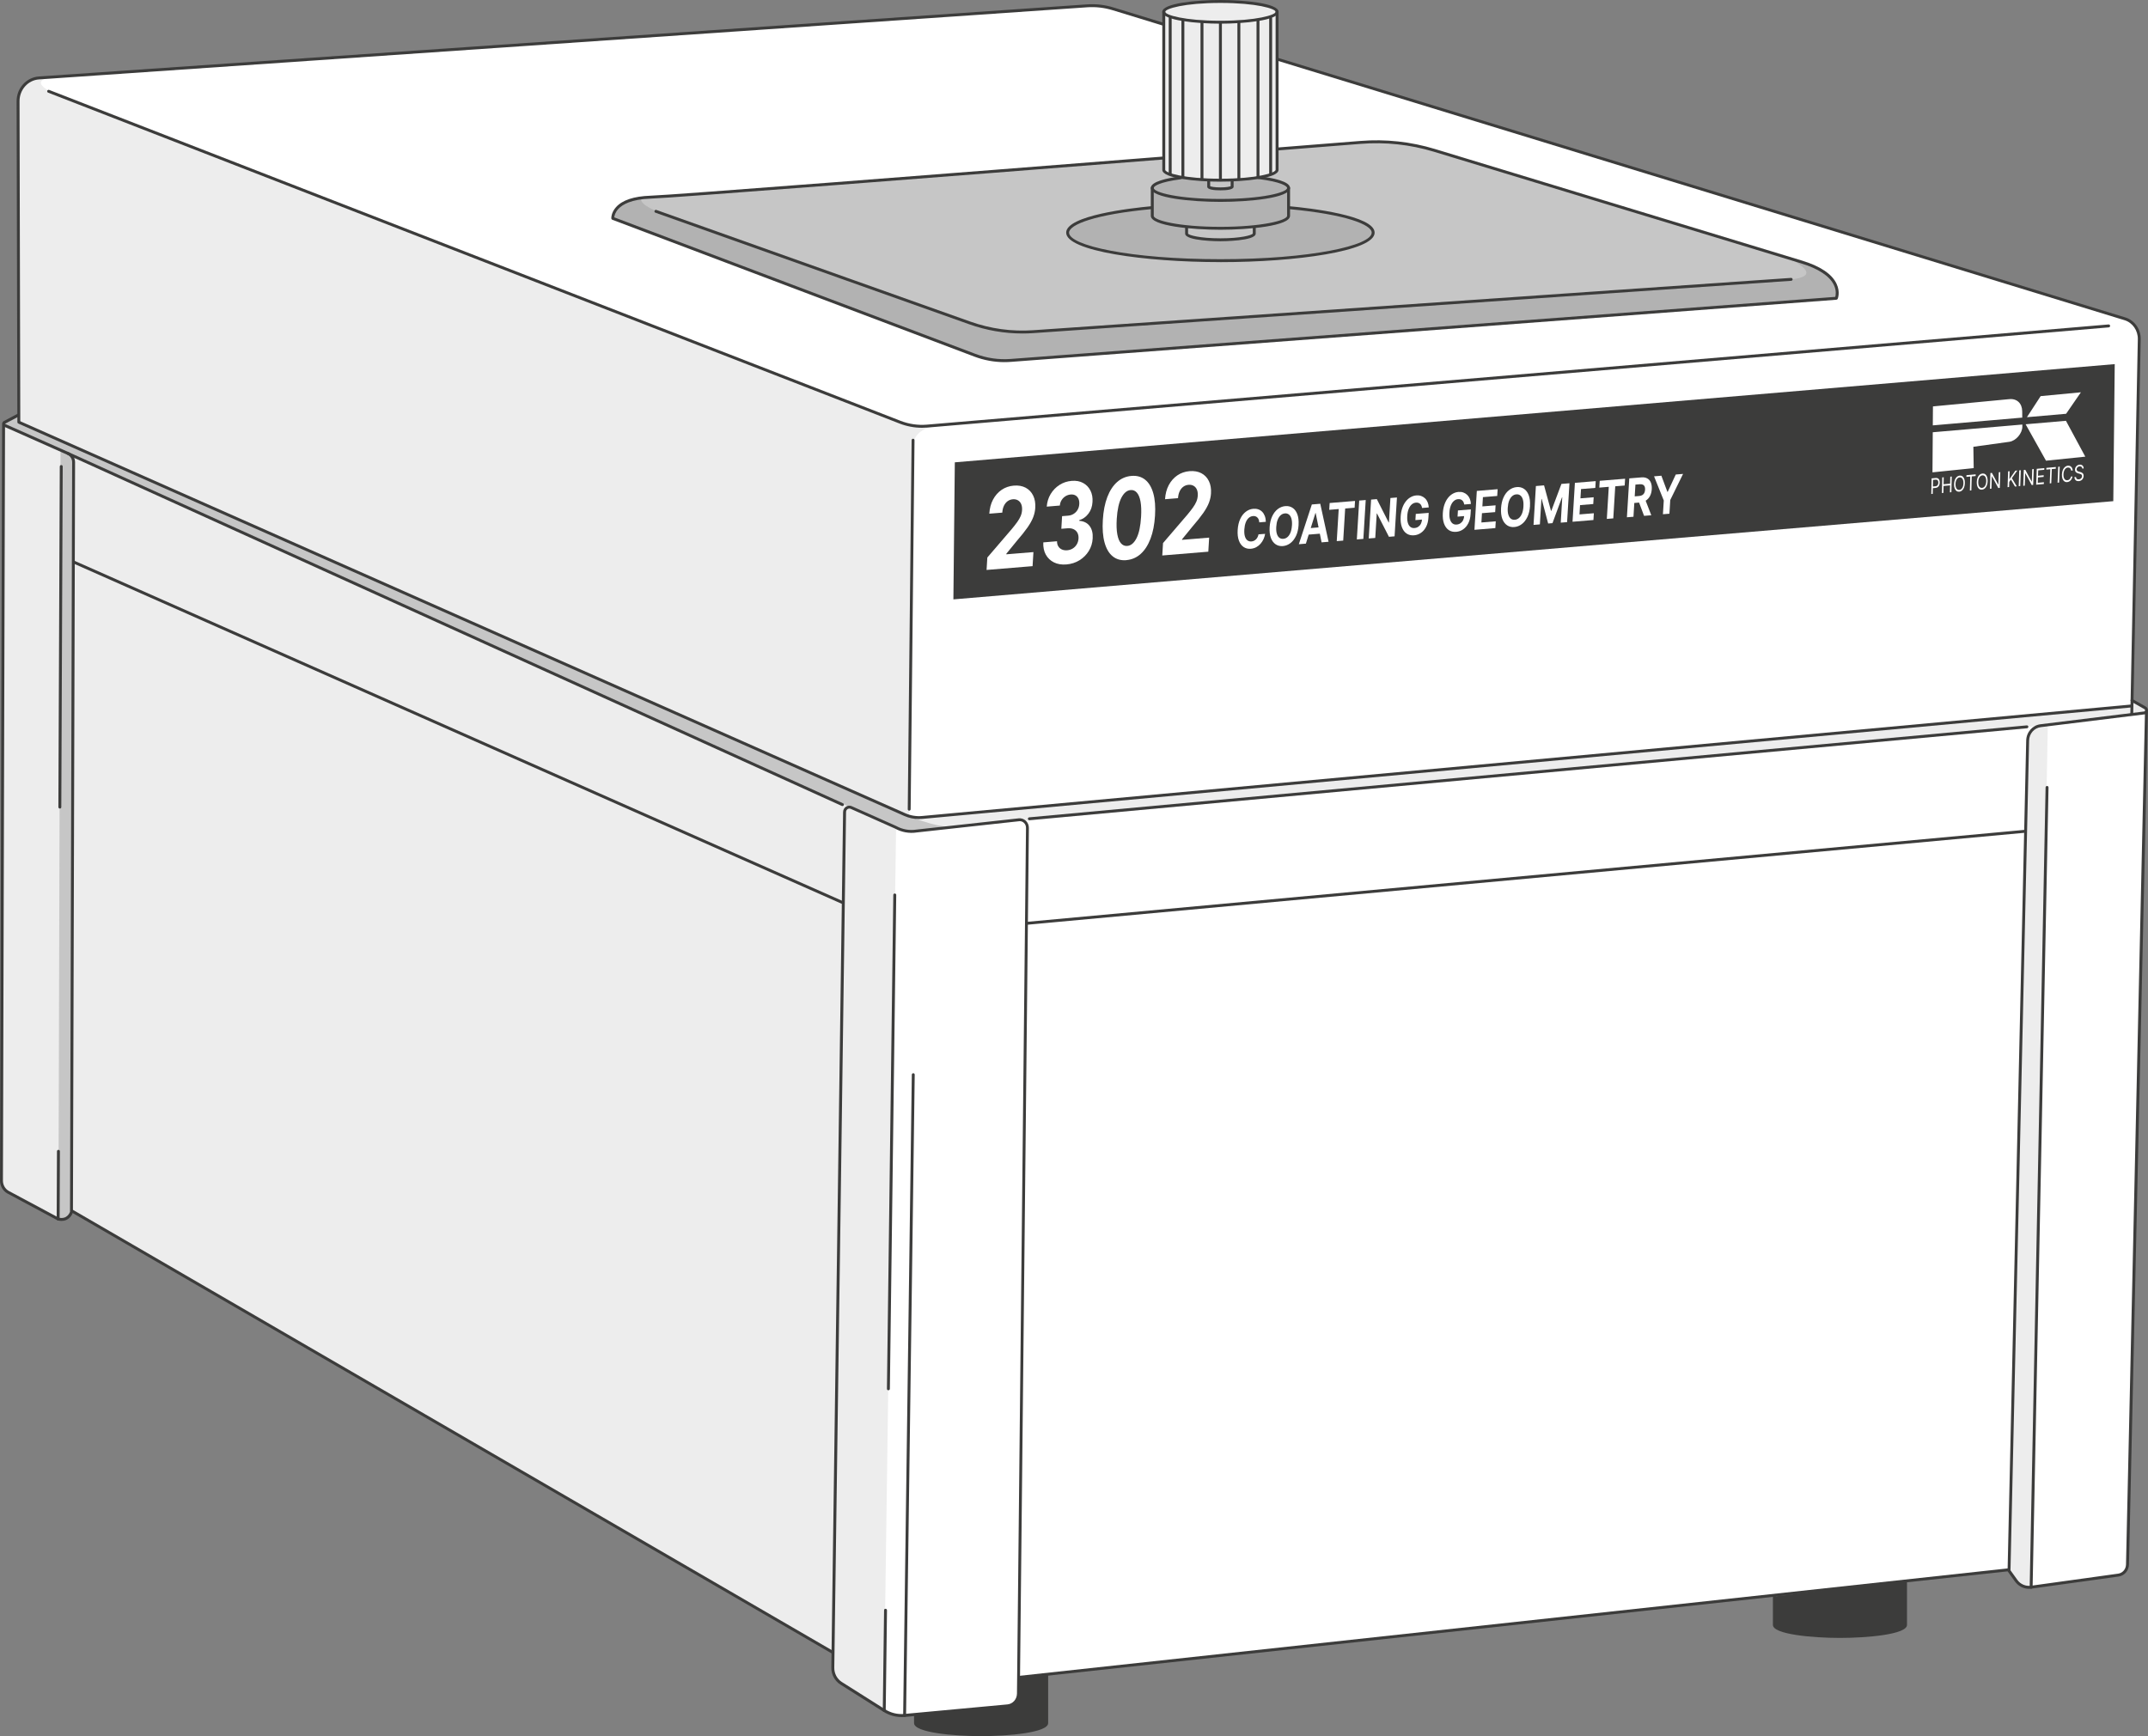 <?xml version="1.0" encoding="UTF-8"?>
<svg xmlns="http://www.w3.org/2000/svg" id="Lines" viewBox="0 0 734.73 594">
  <rect x="0" y="0" width="734.73" height="594" fill="#808080" stroke="none"/>
  <defs>
    <style>
      .cls-1 {
        fill: #3c3c3b;
      }

      .cls-2 {
        fill: #c6c6c6;
      }

      .cls-3 {
        fill: #fff;
      }

      .cls-4 {
        fill: #ededed;
      }

      .cls-5 {
        fill: #b2b2b2;
      }
    </style>
  </defs>
  <g>
    <path class="cls-1" d="M313.16,570.97v18.57c0,2.18,10.04,3.95,22.43,3.95s22.43-1.77,22.43-3.95v-16.47"></path>
    <path class="cls-1" d="M335.59,594c-9.22,0-22.93-1.19-22.93-4.45v-18.57c0-.28.22-.5.5-.5s.5.22.5.5v18.57c0,1.41,8.54,3.45,21.93,3.45s21.93-2.04,21.93-3.45v-16.47c0-.28.22-.5.5-.5s.5.22.5.5v16.47c0,3.27-13.71,4.45-22.93,4.45Z"></path>
  </g>
  <path class="cls-3" d="M733.64,242.02c-.46-.25-2.59-1.34-4.37-2.27l2.47-123.69c.06-3.22-1.95-6.08-4.91-6.99L437.05,20.28l-.16-.05v-11.29c0-.88.49-2.15-1.96-2.94-2.45-.78-11.84-2.59-19.33-2.2s-14.15,1.37-15.86,2.15c-1.08.49-1.48,1.3-1.64,2.39l-.31-.1-17.09-5.24c-2.86-.88-5.85-1.22-8.83-1.02L13.31,26.67c-4.02.28-7.14,3.76-7.13,7.96l.25,107.19-5.15,2.7s-.15.49-.15.93S.36,402.95.36,402.95c0,0,.05,3.82,2.89,5.29,2.84,1.47,15.22,7.98,16,8.47.78.49,1.22,1.08,2.79.29s2.25-1.86,2.5-2.55c.93.54,260.31,150.65,260.31,150.65l.02,5.58s.07,3.52,4.06,6.07c3.99,2.54,12.46,7.93,14,8.71,1.54.78,4.36,1.71,7.29,1.42,2.94-.29,33.48-2.94,34.55-3.13s3.62-1.27,3.67-4.7c.05-3.43,0-5.09,0-5.09l338.5-36.95s2.89,4.36,3.67,4.99c.78.64,2.01,1.27,5.87.78,3.87-.49,26.09-3.43,27.26-3.62,1.17-.2,3.82-1.13,3.96-4.5.15-3.38,6.56-290.58,6.61-291.22.05-.64.15-.98-.69-1.42Z"></path>
  <path class="cls-4" d="M700.47,248.23s-1.29-.17-2.48.06-4.42,1.19-4.5,7.13c-.07,5.71-5.89,261.34-6.36,281.86.34.51,1.11,1.65,1.86,2.7l4,2.92c.5.05,1.11.07,1.84.03l5.63-294.71Z"></path>
  <path class="cls-4" d="M306.54,280.83L5.83,145.94s-1.67-.6-4.29-1.54l-.25.13s-.15.49-.15.93S.36,402.95.36,402.95c0,0,.05,3.82,2.89,5.29,2.84,1.47,15.22,7.98,16,8.47.78.49,1.22,1.08,2.79.29s2.25-1.86,2.5-2.55c.93.54,260.31,150.65,260.31,150.65l.02,5.58s.07,3.52,4.06,6.07c3.61,2.3,10.87,6.92,13.36,8.36l4.25-304.28Z"></path>
  <path class="cls-2" d="M23.65,155.52c-1.69-.77-2.94-1.46-2.94-1.46l-.72,263.12c.47.25,1.02.34,2.05-.18,1.38-.69,2.08-1.61,2.39-2.29.05-2.75.04-5.52.04-5.52,0,0,.71-249.34.71-250,0-.66.17-2.9-1.52-3.67Z"></path>
  <path class="cls-4" d="M731.76,244.12c.5-.02,1.47-.32,2.57-.73.05-.6.12-.94-.69-1.36-.46-.24-2.55-1.32-4.33-2.24l-.04,1.84-412.33,38.05s-2.79.95-8.59-1.47c-5.8-2.42-299.45-132.43-300.28-132.87s-1.38-.83-1.58-1.95c-.08-.44-.15-.99-.2-1.5l-5.02,2.64s-.09.33-.13.69c18.11,8.19,289.38,130.93,290.91,131.57,1.58.66,11.45,4.92,12.11,5.29.66.37,3.74,2.97,11.67,2.09,7.93-.88,377.14-35.44,382.13-35.87s32.23-4.1,33.77-4.18Z"></path>
  <path class="cls-2" d="M304.18,282.07c.66.37,3.74,2.97,11.67,2.09.79-.09,5.17-.51,12.41-1.2-4.3.29-9.73-.44-19.74-4.71-.05-.02-.1-.04-.15-.06-5.8-2.42-299.45-132.43-300.28-132.87s-1.38-.83-1.58-1.95c-.08-.44-.15-.99-.2-1.5l-5.02,2.64s-.09.33-.13.69c18.11,8.19,289.38,130.93,290.91,131.57,1.58.66,11.45,4.92,12.11,5.29Z"></path>
  <path class="cls-4" d="M17.62,26.38l-4.32.3c-4.02.28-7.14,3.76-7.13,7.96l.25,105.14h.05s-.07,4-.07,4c0,0-.1.42.83,1.03l303.78,134.43s1.22-124.81,1.22-126.18.29-7.1,10.08-7.54c-10.43.29-11.26.73-16.54-1.47-5.29-2.2-283.34-110.71-285.49-111.4-2.15-.68-11.3-4.79-2.65-6.26Z"></path>
  <path class="cls-1" d="M348.62,574.38c-.25,0-.47-.19-.5-.45-.03-.27.17-.52.44-.55l338.25-36.77c.27-.03.52.17.55.44.03.27-.17.52-.44.55l-338.25,36.77s-.04,0-.05,0Z"></path>
  <path class="cls-1" d="M284.63,565.72c-.08,0-.17-.02-.25-.07L24.41,414.77c-.24-.14-.32-.44-.18-.68s.44-.32.68-.18l259.97,150.88c.24.14.32.44.18.68-.09.16-.26.25-.43.25Z"></path>
  <path class="cls-1" d="M6.44,144.93c-.28,0-.5-.22-.5-.5l-.26-109.8c-.01-4.45,3.33-8.17,7.6-8.46L371.84,1.5c3.05-.21,6.08.14,9.01,1.04l17.09,5.24c.26.08.41.36.33.62-.08.26-.36.41-.62.33l-17.09-5.24c-2.81-.86-5.72-1.2-8.65-1L13.34,27.17c-3.75.26-6.67,3.54-6.66,7.46l.26,109.8c0,.28-.22.5-.5.5h0Z"></path>
  <path class="cls-1" d="M729.18,244.71h0c-.28,0-.5-.23-.49-.51l2.56-128.15c.06-2.99-1.81-5.66-4.55-6.5L436.9,20.76c-.26-.08-.41-.36-.33-.62.08-.26.36-.41.62-.33l289.78,88.79c3.16.97,5.33,4.04,5.26,7.47l-2.56,128.15c0,.27-.23.49-.5.49Z"></path>
  <path class="cls-1" d="M315.4,146.36c-2.62,0-5.25-.49-7.69-1.44L16.45,31.7c-.26-.1-.38-.39-.28-.65.1-.26.39-.38.65-.28l291.25,113.22c2.85,1.11,5.97,1.56,9,1.3l404.16-34.28c.28-.03.52.18.54.46.02.28-.18.52-.46.54l-404.16,34.28c-.58.05-1.17.07-1.76.07Z"></path>
  <path class="cls-1" d="M310.99,277.36h0c-.28,0-.5-.23-.49-.51l1.32-126.25c0-.27.23-.49.5-.49h0c.28,0,.5.23.49.51l-1.32,126.25c0,.27-.23.49-.5.49Z"></path>
  <polygon class="cls-1" points="326.11 205.07 326.6 158.18 723.35 124.58 722.86 171.47 326.11 205.07"></polygon>
  <path class="cls-1" d="M308.38,587.47c-2.19,0-4.31-.62-6.2-1.81l-14.75-9.32c-1.92-1.22-3.1-3.42-3.07-5.76l4.02-292.76c.01-.75.39-1.44,1.01-1.84.59-.38,1.32-.43,1.96-.15l15.2,6.77c2.11,1.18,4.54,1.61,6.86,1.24l35.05-3.85c.87-.09,1.74.19,2.4.79.69.63,1.08,1.53,1.07,2.49l-3.09,296.21c-.03,2.46-1.82,4.48-4.18,4.7l-35.21,3.26c-.36.03-.72.05-1.08.05ZM290.52,276.64c-.2,0-.4.06-.58.17-.34.22-.54.59-.55,1.01l-4.02,292.76c-.03,1.99.97,3.87,2.6,4.9l14.75,9.32c2.01,1.27,4.32,1.83,6.66,1.61l35.21-3.26c1.85-.17,3.25-1.77,3.27-3.71l3.09-296.21c0-.67-.26-1.3-.75-1.73-.45-.41-1.03-.6-1.62-.53l-35.02,3.85c-2.52.4-5.17-.07-7.44-1.34l-15.16-6.75c-.14-.06-.29-.09-.44-.09Z"></path>
  <path class="cls-1" d="M303.87,475.67h0c-.28,0-.5-.23-.49-.51l2.18-168.96c0-.28.2-.5.51-.49.28,0,.5.23.49.51l-2.18,168.96c0,.27-.23.49-.5.49Z"></path>
  <path class="cls-1" d="M302.45,585.73h0c-.28,0-.5-.23-.49-.51l.44-34.3c0-.28.19-.5.51-.49.28,0,.5.23.49.51l-.44,34.3c0,.27-.23.49-.5.49Z"></path>
  <path class="cls-1" d="M309.42,587.42h0c-.28,0-.5-.23-.49-.51l2.96-219.23c0-.27.23-.49.5-.49h0c.28,0,.5.23.49.51l-2.96,219.23c0,.27-.23.49-.5.49Z"></path>
  <path class="cls-1" d="M694.04,543.6c-1.88,0-3.68-.92-4.83-2.51l-2.42-3.37c-.06-.09-.1-.19-.09-.3l6.37-284.08c.06-2.83,2.15-5.21,4.85-5.54l35.46-4.37c.26-.03.32-.26.34-.33,0-.01,0-.02,0-.03v-.11c0-.12-.07-.25-.21-.33l-4.5-2.56c-.24-.14-.32-.44-.19-.68.14-.24.44-.32.68-.19l4.5,2.56c.37.21.61.56.69.95.02.05.03.11.03.17v.03c0,.07,0,.15,0,.22l-6.5,292.15c-.05,2.11-1.54,3.84-3.56,4.12l-29.85,4.14c-.26.04-.52.05-.78.05ZM687.7,537.27l2.32,3.23c1.08,1.51,2.87,2.29,4.66,2.05l29.84-4.14c1.53-.21,2.66-1.54,2.69-3.15l6.47-290.88c-.06.02-.12.03-.19.04l-35.46,4.37c-2.21.27-3.92,2.24-3.97,4.57l-6.37,283.91Z"></path>
  <path class="cls-1" d="M694.75,543.55h0c-.28,0-.5-.23-.49-.51l5.44-273.64c0-.28.25-.48.51-.49.28,0,.5.23.49.51l-5.44,273.64c0,.27-.23.49-.5.49Z"></path>
  <path class="cls-1" d="M314.31,280.23c-1.7,0-3.4-.35-4.97-1.04L6.48,145.01c-.25-.11-.37-.41-.25-.66.11-.25.41-.37.66-.25l302.86,134.18c1.76.77,3.7,1.08,5.6.91l413.62-38.14c.28-.03.52.18.54.45.03.27-.18.52-.45.54l-413.62,38.14c-.37.03-.75.05-1.12.05Z"></path>
  <path class="cls-1" d="M288.16,309.28c-.07,0-.14-.01-.2-.04L25.06,192.77c-.25-.11-.37-.41-.25-.66.11-.25.41-.37.66-.25l262.89,116.47c.25.11.37.41.25.66-.08.19-.27.3-.46.3Z"></path>
  <path class="cls-1" d="M288.16,275.79c-.07,0-.14-.01-.21-.04L23.06,155.61c-.25-.11-.36-.41-.25-.66.11-.25.41-.36.66-.25l264.89,120.14c.25.11.36.41.25.66-.08.18-.27.29-.46.29Z"></path>
  <path class="cls-1" d="M351.32,316.39c-.26,0-.47-.19-.5-.45-.03-.27.18-.52.45-.54l341.28-31.47c.28-.03.52.18.54.45.03.27-.18.52-.45.54l-341.28,31.47s-.03,0-.05,0Z"></path>
  <path class="cls-1" d="M21.08,417.73c-.4,0-.84-.05-1.31-.17-.04-.01-.08-.02-.11-.04l-17.19-9.21C.93,407.41,0,405.74,0,403.94L.73,145.08s0-.1,0-.15h0c0-.07,0-.12.03-.17.07-.29.25-.53.52-.68l4.65-2.47c.24-.13.55-.04.68.21.13.24.04.55-.21.68l-4.65,2.47s.09.11.13.13l21.6,9.59c1.34.6,2.2,1.96,2.2,3.47l-.73,256.54s0,.1-.02.14c-.33,1.1-1.53,2.89-3.85,2.89ZM20.07,416.6c2.79.67,3.73-1.57,3.88-1.99l.73-256.45c0-1.12-.63-2.12-1.61-2.55l-21.35-9.48-.72,257.81c0,1.45.74,2.78,1.95,3.49l17.12,9.17Z"></path>
  <path class="cls-1" d="M20.47,276.64h0c-.28,0-.5-.23-.5-.5l.48-116.53c0-.28.22-.5.5-.5h0c.28,0,.5.23.5.5l-.48,116.53c0,.28-.22.5-.5.5Z"></path>
  <path class="cls-1" d="M19.89,417.57h0c-.28,0-.5-.23-.5-.5l.1-23.16c0-.28.22-.5.5-.5h0c.28,0,.5.23.5.5l-.1,23.16c0,.28-.22.5-.5.5Z"></path>
  <path class="cls-1" d="M352.1,280.63c-.26,0-.47-.19-.5-.45-.03-.27.18-.52.45-.54l341.21-31.46c.28-.03.52.18.54.45.03.27-.18.52-.45.54l-341.21,31.46s-.03,0-.05,0Z"></path>
  <g>
    <path class="cls-1" d="M606.93,546.23v9.72c0,2.18,10.04,3.95,22.43,3.95s22.43-1.77,22.43-3.95v-14.99"></path>
    <path class="cls-1" d="M629.36,560.4c-9.22,0-22.93-1.19-22.93-4.45v-9.72c0-.28.22-.5.5-.5s.5.22.5.5v9.72c0,1.41,8.54,3.45,21.93,3.45s21.93-2.04,21.93-3.45v-14.99c0-.28.22-.5.5-.5s.5.22.5.5v14.99c0,3.27-13.71,4.45-22.93,4.45Z"></path>
  </g>
  <path class="cls-2" d="M397.87,54.07c-71.92,5.67-167.25,13.12-175.42,13.39-13.27.44-12.85,7.25-12.85,7.25l123.86,46.83c3.93,1.49,8.12,2.09,12.3,1.78l282.39-21.26s3.26-7.8-11.9-12.41c-12.19-3.71-93.92-28.56-125.51-38.17-8.22-2.5-16.79-3.43-25.33-2.75-7.12.57-16.86,1.34-28.37,2.25"></path>
  <path class="cls-5" d="M441.03,71.06c17.02,1.58,28.68,4.81,28.68,8.55,0,5.29-23.4,9.58-52.26,9.58s-52.26-4.29-52.26-9.58c0-3.74,11.69-6.98,28.74-8.55"></path>
  <path class="cls-5" d="M394.14,64.3v9.54c0,2.36,10.44,4.27,23.31,4.27s23.31-1.91,23.31-4.27v-9.54"></path>
  <path class="cls-2" d="M405.88,77.74v2.18c0,1.17,5.18,2.12,11.57,2.12s11.57-.95,11.57-2.12v-2.06"></path>
  <path class="cls-5" d="M333.46,121.53c3.93,1.49,8.12,2.09,12.3,1.78l282.39-21.26s3.26-7.8-11.9-12.41c-1.01-.31-2.49-.76-4.38-1.33.1.06.2.11.3.17,13.22,7.05.2,7.24-6.07,7.64-6.26.39-221.72,15.12-243.55,16.79-21.83,1.66-27.8-1.27-33.87-3.72s-77.82-27.26-100.14-35.34c-7.38-2.67-9.88-4.64-9.12-6.14-10.16,1.29-9.82,7.01-9.82,7.01l123.86,46.83Z"></path>
  <path class="cls-1" d="M343.58,123.9c-3.51,0-6.97-.63-10.3-1.89l-123.86-46.83c-.18-.07-.31-.24-.32-.44,0-.08-.1-1.98,1.64-3.9,2.17-2.39,6.1-3.69,11.69-3.88,8.05-.27,99.83-7.43,175.4-13.39.28-.02.52.18.54.46s-.18.52-.46.54c-75.59,5.96-167.38,13.13-175.45,13.39-6.57.22-9.58,2.04-10.95,3.52-1.1,1.19-1.34,2.34-1.4,2.88l123.52,46.7c3.89,1.47,7.96,2.06,12.08,1.75l282.05-21.24c.17-.61.43-2.17-.47-4.06-1.45-3.05-5.32-5.6-11.2-7.39l-125.51-38.17c-8.18-2.49-16.64-3.41-25.15-2.73l-28.37,2.25c-.29.02-.52-.18-.54-.46-.02-.28.18-.52.46-.54l28.37-2.25c8.63-.69,17.21.25,25.52,2.77l125.51,38.17c6.27,1.91,10.25,4.58,11.83,7.95,1.32,2.81.42,5.03.38,5.13-.07.17-.24.29-.42.31l-282.38,21.26c-.74.06-1.48.08-2.21.08Z"></path>
  <path class="cls-1" d="M349.7,114.1c-6.19,0-12.28-1.06-18.18-3.15l-107.34-38.18c-.26-.09-.4-.38-.3-.64.09-.26.38-.4.64-.3l107.34,38.18c6.96,2.48,14.21,3.47,21.55,2.97l259.23-17.9c.27-.02.51.19.53.46.02.28-.19.51-.46.53l-259.23,17.9c-1.26.09-2.52.13-3.77.13Z"></path>
  <path class="cls-1" d="M417.45,89.68c-25.94,0-52.76-3.77-52.76-10.08,0-5.89,22.35-8.42,29.19-9.05.28-.03.52.18.54.45.03.28-.18.52-.45.54-19.54,1.81-28.29,5.35-28.29,8.06,0,4.38,20.8,9.08,51.76,9.08s51.76-4.69,51.76-9.08c0-2.7-8.73-6.24-28.23-8.05-.27-.03-.48-.27-.45-.54.03-.28.26-.48.54-.45,6.84.63,29.14,3.16,29.14,9.05,0,6.31-26.83,10.08-52.76,10.08Z"></path>
  <path class="cls-5" d="M430.48,60.76c6.2.77,10.28,2.07,10.28,3.54,0,2.36-10.44,4.27-23.31,4.27s-23.31-1.91-23.31-4.27c0-1.43,3.84-2.7,9.73-3.47"></path>
  <path class="cls-2" d="M413.44,61.83v2.05c0,.41,1.8.74,4.01.74s4.01-.33,4.01-.74v-2.09"></path>
  <path class="cls-1" d="M417.45,69.07c-9.57,0-23.81-1.27-23.81-4.77,0-2.17,5.53-3.36,10.17-3.97.28-.04.52.16.56.43s-.16.52-.43.56c-7.35.97-9.3,2.37-9.3,2.98,0,1.57,8.68,3.77,22.81,3.77s22.81-2.2,22.81-3.77c0-.63-2.06-2.08-9.84-3.05-.27-.03-.47-.28-.43-.56.03-.27.29-.47.56-.43,4.89.61,10.71,1.8,10.71,4.04,0,3.5-14.24,4.77-23.81,4.77Z"></path>
  <path class="cls-1" d="M417.45,78.61c-9.57,0-23.81-1.27-23.81-4.77v-9.54c0-.28.22-.5.5-.5s.5.22.5.5v9.54c0,1.57,8.68,3.77,22.81,3.77s22.81-2.2,22.81-3.77v-9.54c0-.28.22-.5.5-.5s.5.22.5.5v9.54c0,3.5-14.24,4.77-23.81,4.77Z"></path>
  <path class="cls-4" d="M417.45.5c-10.7,0-19.38,1.59-19.38,3.55v54.05c0,1.96,8.68,3.55,19.38,3.55s19.38-1.59,19.38-3.55V4.05c0-1.96-8.68-3.55-19.38-3.55Z"></path>
  <path class="cls-1" d="M417.45,8.1c-7.99,0-19.88-1.08-19.88-4.05S409.46,0,417.45,0s19.88,1.08,19.88,4.05-11.89,4.05-19.88,4.05ZM417.45,1c-12.4,0-18.88,1.99-18.88,3.05s6.48,3.05,18.88,3.05,18.88-1.99,18.88-3.05-6.48-3.05-18.88-3.05Z"></path>
  <path class="cls-1" d="M417.45,62.16c-7.99,0-19.88-1.08-19.88-4.05V4.05c0-.28.22-.5.5-.5s.5.22.5.5v54.05c0,1.06,6.48,3.05,18.88,3.05s18.88-1.99,18.88-3.05V4.05c0-.28.22-.5.5-.5s.5.22.5.5v54.05c0,2.97-11.89,4.05-19.88,4.05Z"></path>
  <path class="cls-1" d="M417.45,82.54c-.49,0-12.07-.03-12.07-2.62v-2.18c0-.28.22-.5.5-.5s.5.22.5.5v2.18c.25.56,4.17,1.62,11.07,1.62s10.82-1.06,11.07-1.65v-2.03c0-.28.22-.5.5-.5s.5.22.5.5v2.06c0,2.59-11.58,2.62-12.07,2.62Z"></path>
  <path class="cls-1" d="M417.45,65.12c-2.06,0-4.51-.21-4.51-1.24v-2.05c0-.28.22-.5.5-.5s.5.22.5.5v1.88c.36.17,1.58.41,3.51.41s3.15-.25,3.51-.41v-1.92c0-.28.22-.5.5-.5s.5.22.5.5v2.09c0,1.02-2.45,1.24-4.51,1.24Z"></path>
  <g>
    <path class="cls-3" d="M337.46,194.99l.26-4.24,8.42-9.82c.72-.87,1.33-1.65,1.82-2.34.5-.69.88-1.36,1.16-2.01.28-.65.44-1.34.48-2.07.05-.82-.06-1.51-.31-2.08-.26-.57-.63-.99-1.13-1.27-.49-.28-1.06-.39-1.71-.34-.68.06-1.28.28-1.8.66-.52.39-.94.91-1.26,1.58-.31.67-.5,1.44-.55,2.33l-4.44.36c.11-1.82.53-3.43,1.27-4.82.74-1.39,1.72-2.51,2.94-3.34,1.22-.83,2.61-1.31,4.15-1.44,1.58-.13,2.94.11,4.07.71,1.13.61,1.99,1.5,2.57,2.69.58,1.19.82,2.58.72,4.19-.06,1.05-.29,2.1-.68,3.15-.39,1.05-1.04,2.23-1.95,3.55-.91,1.31-2.18,2.9-3.8,4.77l-3.47,4.25v.19s9.27-.76,9.27-.76l-.29,4.81-15.76,1.3Z"></path>
    <path class="cls-3" d="M364.75,193.12c-1.61.13-3.02-.1-4.24-.7-1.21-.6-2.14-1.49-2.79-2.66-.65-1.18-.93-2.57-.86-4.19l4.7-.39c-.01.68.13,1.26.43,1.74.3.49.71.85,1.24,1.08.53.24,1.14.33,1.82.27.71-.06,1.35-.27,1.92-.63.57-.36,1.02-.84,1.36-1.42.34-.59.54-1.25.58-1.98.04-.74-.08-1.39-.37-1.94-.29-.55-.73-.96-1.32-1.24-.59-.28-1.3-.38-2.13-.31l-2.06.17.26-4.32,2.06-.17c.71-.06,1.34-.26,1.9-.62.56-.35,1.01-.81,1.35-1.39.34-.57.53-1.23.57-1.96.04-.7-.05-1.3-.28-1.81-.23-.51-.57-.89-1.03-1.15-.45-.26-.99-.36-1.62-.31-.63.05-1.22.24-1.76.57-.54.33-.99.77-1.34,1.32-.35.55-.56,1.18-.62,1.89l-4.48.37c.12-1.6.57-3.05,1.35-4.33.78-1.28,1.79-2.32,3.03-3.11,1.24-.79,2.62-1.25,4.13-1.37,1.53-.13,2.84.11,3.94.72,1.1.6,1.93,1.47,2.5,2.6.57,1.13.8,2.43.7,3.9-.09,1.56-.55,2.89-1.39,3.99-.84,1.11-1.88,1.85-3.14,2.23v.22c1.6.13,2.79.74,3.58,1.82s1.12,2.49,1.01,4.22c-.09,1.58-.54,3.02-1.34,4.31-.8,1.29-1.87,2.34-3.19,3.16-1.32.81-2.81,1.29-4.47,1.42Z"></path>
    <path class="cls-3" d="M385.27,191.66c-1.86.14-3.42-.3-4.68-1.33-1.27-1.03-2.19-2.6-2.77-4.71-.58-2.11-.78-4.68-.59-7.73.18-3.03.7-5.65,1.54-7.85.85-2.2,1.97-3.91,3.37-5.14,1.4-1.23,3.03-1.92,4.88-2.07s3.41.28,4.67,1.29c1.27,1.01,2.2,2.56,2.79,4.63.59,2.07.79,4.63.6,7.66-.19,3.05-.7,5.69-1.55,7.91-.85,2.22-1.97,3.96-3.37,5.21-1.4,1.25-3.03,1.95-4.88,2.11ZM385.57,186.79c1.27-.1,2.33-.99,3.18-2.65.85-1.67,1.37-4.1,1.56-7.31.13-2.11.06-3.85-.19-5.23-.26-1.38-.67-2.39-1.25-3.05-.58-.66-1.29-.95-2.13-.88-1.26.1-2.31.98-3.17,2.63-.85,1.65-1.38,4.05-1.58,7.21-.13,2.14-.07,3.91.19,5.3.25,1.4.67,2.43,1.26,3.09.58.66,1.29.95,2.14.89Z"></path>
    <path class="cls-3" d="M397.56,190.04l.26-4.24,8.42-9.82c.72-.87,1.33-1.65,1.82-2.34.5-.69.88-1.36,1.16-2.01.28-.65.44-1.34.48-2.07.05-.82-.06-1.51-.31-2.08-.26-.57-.63-.99-1.13-1.27-.49-.28-1.06-.39-1.71-.34-.68.06-1.28.28-1.8.66-.52.39-.94.91-1.25,1.58-.31.67-.5,1.44-.55,2.33l-4.44.36c.11-1.82.53-3.43,1.27-4.82.74-1.39,1.72-2.51,2.94-3.34,1.22-.83,2.61-1.31,4.15-1.44,1.58-.13,2.94.11,4.07.71s1.99,1.5,2.57,2.69c.58,1.19.82,2.58.72,4.19-.06,1.05-.29,2.1-.68,3.15s-1.04,2.23-1.95,3.55c-.91,1.31-2.18,2.9-3.8,4.77l-3.47,4.25v.19s9.27-.76,9.27-.76l-.29,4.81-15.76,1.3Z"></path>
    <path class="cls-3" d="M432.99,178.53l-2.26.19c-.02-.36-.08-.69-.19-.96-.11-.28-.26-.51-.45-.7-.19-.19-.41-.32-.66-.41-.25-.09-.53-.12-.83-.09-.55.05-1.03.25-1.46.63-.43.37-.77.89-1.03,1.56-.26.67-.42,1.46-.48,2.38-.06.95,0,1.74.19,2.36.19.63.47,1.09.86,1.38s.85.42,1.38.38c.3-.02.58-.1.84-.22.26-.12.5-.29.71-.49.21-.21.39-.46.54-.75.15-.29.26-.61.33-.97l2.26-.17c-.1.62-.28,1.22-.54,1.8-.27.58-.61,1.11-1.03,1.59-.42.48-.9.86-1.46,1.17-.55.3-1.17.48-1.85.54-.94.08-1.77-.12-2.48-.6s-1.25-1.21-1.61-2.19c-.37-.98-.51-2.2-.42-3.64.09-1.45.38-2.7.87-3.76s1.13-1.88,1.91-2.47c.77-.6,1.63-.93,2.56-1.01.61-.05,1.17.01,1.69.18.51.17.96.45,1.34.83.38.38.68.86.9,1.43.22.58.34,1.25.37,2.01Z"></path>
    <path class="cls-3" d="M444.19,179.59c-.09,1.45-.38,2.7-.88,3.76-.5,1.05-1.14,1.88-1.92,2.47-.78.6-1.64.93-2.57,1.01-.94.08-1.77-.12-2.48-.6-.71-.48-1.26-1.2-1.63-2.19s-.51-2.2-.43-3.64c.09-1.45.38-2.7.88-3.76s1.13-1.88,1.91-2.47,1.64-.93,2.58-1.01c.93-.08,1.76.12,2.47.59.72.47,1.26,1.2,1.63,2.18.37.98.52,2.2.43,3.65ZM441.92,179.78c.06-.94,0-1.72-.19-2.35-.18-.63-.47-1.09-.85-1.39-.38-.3-.84-.43-1.38-.38-.54.04-1.02.25-1.44.62-.42.37-.76.88-1.03,1.55s-.42,1.46-.48,2.4c-.06.94,0,1.72.19,2.35.18.63.46,1.09.85,1.39s.84.43,1.38.38c.54-.04,1.02-.25,1.44-.62.42-.37.76-.88,1.02-1.55.26-.66.42-1.46.48-2.4Z"></path>
    <path class="cls-3" d="M446.66,186l-2.39.2,4.45-13.6,2.88-.24,2.84,13-2.39.2-2.02-10.04h-.08s-3.27,10.49-3.27,10.49ZM446.83,180.79l5.65-.47-.13,2.2-5.65.47.13-2.2Z"></path>
    <path class="cls-3" d="M454.67,174.42l.14-2.32,8.68-.71-.14,2.32-3.23.27-.67,10.98-2.21.18.67-10.98-3.23.27Z"></path>
    <path class="cls-3" d="M467.15,171.08l-.81,13.3-2.23.18.81-13.3,2.23-.18Z"></path>
    <path class="cls-3" d="M477.83,170.2l-.81,13.3-1.93.16-4.09-7.99h-.08s-.51,8.38-.51,8.38l-2.23.18.81-13.3,1.96-.16,4.05,7.99h.09s.51-8.37.51-8.37l2.22-.18Z"></path>
    <path class="cls-3" d="M486.42,173.78c-.05-.31-.14-.58-.25-.82s-.26-.43-.44-.58c-.18-.16-.38-.27-.62-.34-.23-.07-.5-.09-.78-.07-.54.04-1.02.25-1.45.62s-.77.89-1.04,1.55c-.27.66-.43,1.46-.48,2.38-.06.93,0,1.71.19,2.34.18.63.47,1.1.86,1.41.39.31.86.44,1.42.39.51-.04.94-.19,1.32-.45.37-.26.67-.6.88-1.03.22-.43.34-.93.38-1.5l.45.05-2.72.22.13-2.12,4.42-.36-.1,1.68c-.07,1.17-.33,2.19-.77,3.06-.44.87-1.02,1.56-1.74,2.07-.72.51-1.52.8-2.4.87-.99.08-1.84-.12-2.56-.61-.72-.49-1.25-1.23-1.61-2.21-.36-.99-.49-2.18-.41-3.58.07-1.08.25-2.05.55-2.92.3-.87.69-1.61,1.18-2.24s1.04-1.12,1.66-1.47c.62-.36,1.27-.56,1.97-.62.6-.05,1.15.01,1.65.19.5.18.94.45,1.32.81s.68.81.9,1.34c.22.53.35,1.12.38,1.77l-2.27.19Z"></path>
    <path class="cls-3" d="M500.84,172.59c-.05-.31-.14-.58-.25-.82-.12-.23-.26-.43-.44-.58-.18-.16-.38-.27-.62-.34-.23-.07-.5-.09-.78-.07-.54.04-1.02.25-1.45.62-.43.37-.77.89-1.04,1.55-.27.66-.43,1.46-.48,2.38-.06.93,0,1.71.19,2.34.18.63.47,1.1.86,1.41.39.31.86.44,1.42.39.51-.04.94-.19,1.32-.45.37-.26.67-.6.88-1.03.22-.43.34-.93.38-1.5l.45.05-2.72.22.13-2.12,4.42-.36-.1,1.68c-.07,1.17-.33,2.19-.77,3.06-.44.87-1.02,1.56-1.74,2.07-.72.51-1.52.8-2.4.87-.99.08-1.84-.12-2.56-.61-.72-.49-1.25-1.23-1.61-2.21-.36-.99-.49-2.18-.41-3.58.07-1.08.25-2.05.55-2.92.3-.87.69-1.61,1.18-2.24.49-.63,1.04-1.12,1.66-1.47.62-.36,1.27-.56,1.97-.62.6-.05,1.15.01,1.65.19.5.18.94.45,1.32.81.38.37.68.81.9,1.34.22.53.35,1.12.38,1.77l-2.27.19Z"></path>
    <path class="cls-3" d="M504.34,181.26l.81-13.3,7.12-.59-.14,2.32-4.89.4-.19,3.17,4.52-.37-.14,2.32-4.52.37-.19,3.18,4.91-.4-.14,2.32-7.14.59Z"></path>
    <path class="cls-3" d="M523.35,173.08c-.09,1.45-.38,2.7-.88,3.76s-1.14,1.88-1.92,2.47c-.78.6-1.64.93-2.57,1.01-.94.08-1.77-.12-2.48-.6-.71-.48-1.26-1.2-1.63-2.19s-.51-2.2-.43-3.64c.09-1.45.38-2.7.87-3.76s1.13-1.88,1.91-2.47,1.64-.93,2.58-1.01c.93-.08,1.76.12,2.47.59.72.47,1.26,1.2,1.63,2.18.37.98.52,2.2.43,3.65ZM521.09,173.26c.06-.94,0-1.72-.19-2.35-.18-.63-.47-1.09-.85-1.39-.38-.3-.84-.43-1.38-.38-.54.04-1.02.25-1.44.62-.42.37-.76.88-1.02,1.55-.26.66-.42,1.46-.48,2.4-.06.94,0,1.72.19,2.35s.47,1.09.85,1.39c.38.3.84.43,1.38.38.54-.04,1.02-.25,1.44-.62s.76-.88,1.03-1.54c.26-.66.42-1.46.48-2.4Z"></path>
    <path class="cls-3" d="M525.4,166.29l2.75-.23,2.37,8.7h.12s3.45-9.19,3.45-9.19l2.75-.23-.81,13.3-2.17.18.52-8.66h-.09s-3.26,8.83-3.26,8.83l-1.48.12-2.21-8.4h-.09s-.53,8.7-.53,8.7l-2.17.18.81-13.3Z"></path>
    <path class="cls-3" d="M537.89,178.5l.81-13.3,7.12-.59-.14,2.32-4.89.4-.19,3.17,4.52-.37-.14,2.32-4.52.37-.19,3.18,4.91-.4-.14,2.32-7.14.59Z"></path>
    <path class="cls-3" d="M547.05,166.82l.14-2.32,8.68-.71-.14,2.32-3.23.27-.67,10.98-2.21.18.67-10.98-3.23.27Z"></path>
    <path class="cls-3" d="M556.49,176.97l.81-13.3,4.17-.34c.8-.07,1.47.06,2.01.37.54.31.95.78,1.2,1.41.26.63.36,1.38.31,2.26-.05.88-.25,1.65-.59,2.31-.34.66-.81,1.18-1.4,1.57-.59.39-1.3.61-2.11.68l-2.79.23.14-2.26,2.43-.2c.43-.03.79-.14,1.08-.31s.51-.41.67-.71c.16-.31.25-.68.28-1.11.03-.44-.02-.81-.14-1.1-.12-.29-.32-.5-.59-.64-.27-.13-.63-.18-1.06-.15l-1.51.12-.67,11-2.23.18ZM562.57,170.45l2.26,5.84-2.47.2-2.2-5.84,2.41-.2Z"></path>
    <path class="cls-3" d="M565.78,162.97l2.5-.21,2.06,5.53h.1s2.76-5.94,2.76-5.94l2.5-.21-4.38,8.92-.29,4.7-2.22.18.29-4.7-3.33-8.28Z"></path>
  </g>
  <path class="cls-3" d="M693.32,142.74l4.69-7.21,13.77-1.31-5.06,7.35-13.4,1.17ZM706.67,143.97l-13.8,1.19,6.97,12.46,13.44-1.38-6.61-12.26ZM691.72,142.88l-.02-2.18c-.03-2.71-1.82-4.39-4.42-4.14l-26.11,2.49-.05,6.49,30.6-2.66ZM691.75,145.25l-30.64,2.64-.1,13.72,14.1-1.45-.11-7.3,12.29-1.7c2.27-.32,4.49-2.91,4.46-5.25v-.65ZM661.1,168.97l.1-4.77.89-.08c.23-.02.41.01.54.1.14.08.23.21.29.37.06.16.08.35.08.57s-.04.41-.11.58c-.07.18-.17.32-.31.43-.14.11-.32.18-.54.2l-.99.09v.57s1-.09,1-.09c.32-.03.59-.13.8-.3.21-.17.37-.39.48-.66.11-.27.16-.56.17-.87,0-.32-.04-.6-.13-.85-.09-.25-.24-.44-.45-.57-.21-.13-.47-.18-.8-.15l-1.41.13-.11,5.35.5-.05ZM664.74,168.65l.06-2.39,2.23-.2-.06,2.39.51-.05.13-5.36-.51.05-.06,2.39-2.23.2.05-2.39-.51.05-.12,5.35.51-.05ZM671.9,163.87c-.15-.4-.36-.7-.63-.9-.27-.2-.59-.28-.95-.25-.36.03-.68.17-.97.42-.28.25-.51.59-.68,1.02-.17.43-.26.92-.28,1.49s.05,1.05.2,1.44c.15.4.36.69.63.89s.59.28.95.25c.36-.03.68-.17.96-.42s.51-.59.68-1.01c.17-.43.26-.92.28-1.49.01-.57-.05-1.05-.2-1.45ZM671.39,166.55c-.13.33-.3.59-.51.77-.21.18-.44.29-.7.31-.25.02-.48-.04-.68-.18-.2-.15-.36-.37-.47-.68-.11-.31-.16-.7-.15-1.16s.08-.86.21-1.19c.13-.33.3-.59.51-.77.21-.18.44-.29.7-.31.25-.02.48.04.68.18.2.15.36.37.47.68.11.31.16.7.15,1.16-.01.46-.08.86-.21,1.19ZM673.93,163.04l-.13,4.8.51-.05.13-4.8,1.33-.12.02-.58-3.16.29-.02.58,1.32-.12ZM679.69,163.16c-.15-.4-.36-.7-.64-.9-.27-.2-.59-.28-.95-.25-.36.03-.68.17-.97.42-.29.25-.52.59-.69,1.02-.17.43-.27.93-.28,1.49-.02.57.05,1.05.2,1.45.15.4.36.7.63.9s.59.28.95.25.68-.17.97-.42c.29-.25.52-.59.69-1.02.17-.43.27-.93.28-1.49s-.05-1.05-.2-1.45ZM679.18,165.85c-.13.33-.3.59-.51.77-.21.18-.44.29-.7.31-.26.02-.49-.04-.69-.18s-.36-.37-.47-.68c-.11-.31-.16-.7-.15-1.16.01-.47.08-.86.22-1.2.13-.33.3-.59.51-.77.21-.18.45-.29.7-.31s.48.04.69.18c.2.15.36.38.47.69.11.31.16.7.15,1.16s-.09.87-.22,1.2ZM683.69,161.57l-.13,4.25h-.04s-2.19-4.03-2.19-4.03l-.5.05-.16,5.39.51-.05.13-4.23h.04s2.18,4.02,2.18,4.02l.5-.04.17-5.4-.51.05ZM687.21,166.64l.06-1.75.56-.81,1.4,2.38.62-.06-1.69-2.81,1.87-2.61-.67.06-2,2.86h-.05s.09-2.68.09-2.68l-.52.05-.18,5.41.51-.05ZM690.69,160.93l-.18,5.41.52-.05.19-5.41-.52.05ZM695.13,160.52l-.15,4.27h-.04s-2.19-4.05-2.19-4.05l-.5.05-.19,5.42.52-.05.15-4.25h.04s2.18,4.04,2.18,4.04l.5-.04.2-5.43-.51.05ZM699.1,165.57l.02-.58-2.1.19.07-1.84,1.94-.17.02-.58-1.94.18.07-1.84,2.07-.19.02-.58-2.59.24-.2,5.43,2.62-.23ZM701.31,160.54l-.19,4.85.52-.05.19-4.85,1.35-.12.02-.59-3.23.3-.02.59,1.35-.12ZM704.02,159.71l-.22,5.44.52-.05.22-5.45-.52.05ZM708.81,160.23c-.09-.21-.22-.39-.37-.53s-.32-.24-.51-.3c-.19-.06-.39-.08-.61-.06-.37.03-.7.18-1,.43-.3.25-.54.6-.72,1.03-.18.43-.28.94-.31,1.51-.02.57.04,1.06.19,1.47.15.4.36.71.64.91.28.2.6.29.97.25.22-.02.42-.08.62-.17.2-.1.37-.23.53-.4.16-.17.3-.37.41-.59.11-.23.2-.48.25-.77l-.52.05c-.04.19-.1.36-.18.51-.08.15-.18.28-.29.39-.11.11-.24.19-.37.25-.13.06-.27.1-.42.11-.26.02-.49-.04-.7-.19-.2-.15-.36-.38-.47-.69-.11-.31-.16-.71-.14-1.18.02-.47.1-.88.24-1.21.14-.34.32-.6.53-.78.22-.19.46-.29.72-.31.14-.01.28,0,.41.04.13.04.25.1.35.19.1.09.19.2.26.34.07.14.12.3.14.49l.52-.05c-.03-.28-.09-.52-.18-.73ZM712.73,160.28c0-.28-.05-.52-.17-.72-.12-.21-.28-.36-.5-.47-.21-.11-.46-.15-.74-.12-.28.03-.53.11-.76.26-.23.15-.41.34-.56.58s-.22.51-.23.82c-.02.37.07.66.26.87.19.21.45.36.78.45l.53.14c.15.04.29.09.42.15.13.06.23.14.31.25.07.11.11.25.1.43,0,.2-.06.38-.16.53-.1.16-.23.28-.39.38-.16.1-.34.15-.54.17-.17.02-.33,0-.48-.05-.15-.05-.26-.14-.35-.26-.09-.13-.14-.29-.14-.5l-.54.05c0,.3.07.55.19.77.12.21.29.37.51.48.22.1.49.14.8.12.33-.03.62-.12.86-.29.24-.16.43-.37.56-.62.13-.25.21-.52.22-.82.01-.25-.02-.47-.1-.64-.08-.17-.17-.3-.3-.4s-.25-.18-.39-.23c-.14-.05-.26-.09-.37-.12l-.43-.11c-.08-.02-.17-.05-.26-.08-.09-.03-.18-.08-.27-.14-.08-.06-.15-.14-.2-.24-.05-.1-.07-.22-.07-.37,0-.17.05-.33.14-.48.09-.14.2-.26.35-.35s.32-.15.51-.16c.26-.02.48.03.66.16.17.13.27.33.28.6l.51-.05Z"></path>
  <path class="cls-1" d="M400.27,60.04c-.28,0-.5-.22-.5-.5V6.18c0-.28.22-.5.5-.5s.5.22.5.5v53.36c0,.28-.22.5-.5.5Z"></path>
  <path class="cls-1" d="M404.61,60.99c-.28,0-.5-.22-.5-.5V7.13c0-.28.22-.5.5-.5s.5.22.5.5v53.36c0,.28-.22.5-.5.5Z"></path>
  <path class="cls-1" d="M411.14,61.65c-.28,0-.5-.22-.5-.5V7.8c0-.28.22-.5.5-.5s.5.22.5.5v53.36c0,.28-.22.5-.5.5Z"></path>
  <path class="cls-1" d="M434.63,60.04c-.28,0-.5-.22-.5-.5V6.18c0-.28.22-.5.5-.5s.5.22.5.5v53.36c0,.28-.22.5-.5.5Z"></path>
  <path class="cls-1" d="M430.3,60.99c-.28,0-.5-.22-.5-.5V7.13c0-.28.22-.5.5-.5s.5.22.5.5v53.36c0,.28-.22.5-.5.5Z"></path>
  <path class="cls-1" d="M423.76,61.65c-.28,0-.5-.22-.5-.5V7.8c0-.28.22-.5.5-.5s.5.22.5.5v53.36c0,.28-.22.5-.5.5Z"></path>
  <path class="cls-1" d="M417.45,61.87c-.28,0-.5-.22-.5-.5V8.02c0-.28.22-.5.5-.5s.5.22.5.5v53.36c0,.28-.22.5-.5.5Z"></path>
</svg>
